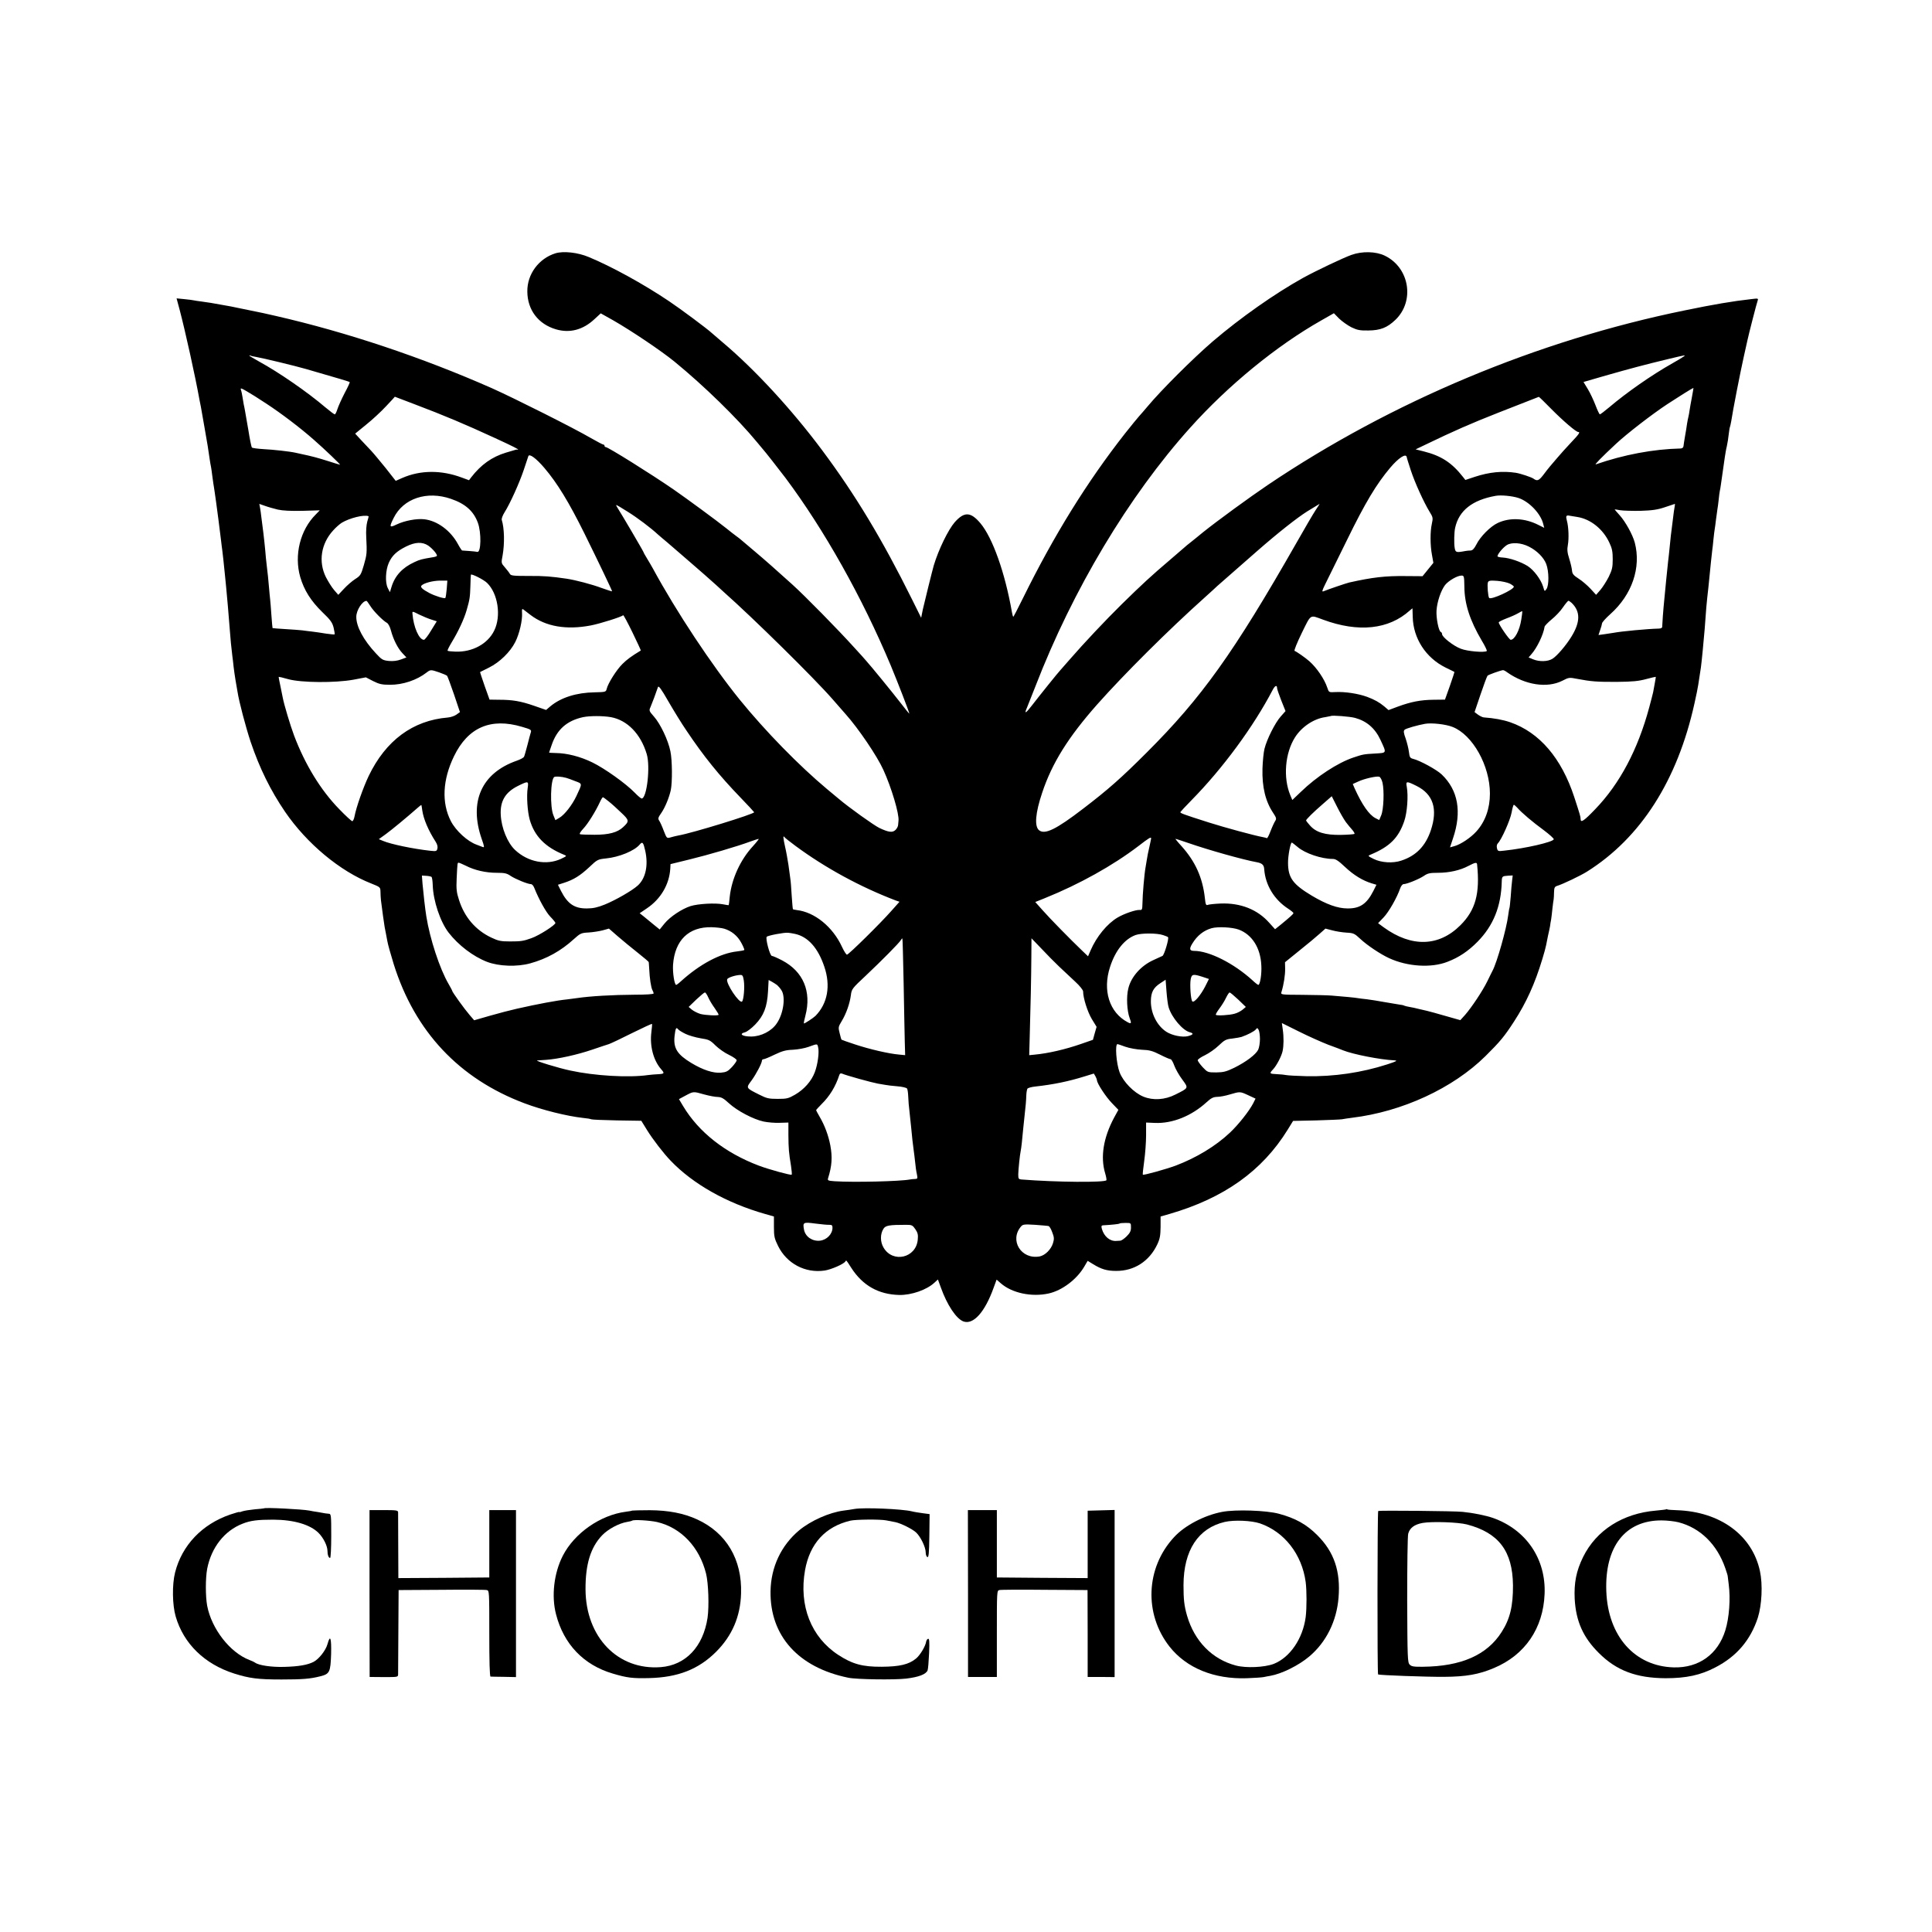 <?xml version="1.0" standalone="no"?>
<!DOCTYPE svg PUBLIC "-//W3C//DTD SVG 20010904//EN"
 "http://www.w3.org/TR/2001/REC-SVG-20010904/DTD/svg10.dtd">
<svg version="1.0" xmlns="http://www.w3.org/2000/svg"
 width="1534pt" height="1534pt" viewBox="0 0 1534 1534"
 preserveAspectRatio="xMidYMid meet">
<g transform="translate(0,1534) scale(0.1,-0.1)"
fill="#000000" stroke="none">
<path d="M4411 13329 c-133 -41 -226 -166 -224 -304 1 -146 87 -259 228 -300
109 -32 214 -4 304 80 l51 47 98 -55 c145 -83 380 -241 487 -328 237 -194 501
-452 655 -639 25 -30 47 -57 50 -60 11 -11 120 -150 177 -225 307 -411 608
-946 836 -1490 56 -135 147 -370 147 -381 0 -3 -32 36 -71 87 -60 78 -239 297
-274 335 -5 7 -46 52 -90 100 -127 141 -394 413 -495 504 -134 121 -212 190
-295 260 -55 46 -105 89 -111 94 -7 6 -24 20 -40 31 -15 11 -50 38 -78 61 -68
55 -313 235 -417 307 -183 126 -521 337 -539 337 -6 0 -10 5 -10 10 0 6 -4 10
-9 10 -5 0 -49 23 -98 51 -135 79 -609 317 -788 397 -555 245 -1150 444 -1713
573 -74 17 -146 33 -160 35 -15 3 -67 14 -117 24 -49 11 -117 24 -150 29 -33
6 -73 13 -90 16 -16 2 -50 7 -75 11 -25 3 -52 7 -60 9 -8 2 -43 7 -77 10 l-61
6 25 -93 c43 -163 124 -528 157 -713 3 -16 8 -41 11 -55 2 -14 15 -88 29 -165
24 -134 29 -168 41 -252 3 -21 8 -49 11 -63 2 -14 7 -43 9 -64 3 -22 7 -51 9
-65 3 -14 7 -46 11 -71 4 -25 8 -56 10 -70 5 -32 33 -250 40 -310 3 -25 7 -61
10 -80 5 -39 11 -95 20 -185 3 -33 8 -78 10 -100 7 -67 22 -246 30 -350 5 -68
11 -134 20 -205 3 -19 7 -57 10 -85 3 -27 10 -75 15 -105 5 -30 12 -72 16 -93
12 -79 65 -279 104 -397 72 -212 157 -384 273 -555 173 -253 437 -473 685
-570 70 -28 72 -29 73 -64 0 -20 2 -52 4 -71 8 -66 26 -195 29 -210 5 -28 19
-95 21 -110 5 -30 27 -106 51 -185 168 -536 520 -910 1038 -1105 143 -54 338
-102 463 -116 32 -3 62 -8 67 -11 5 -3 96 -7 203 -9 l195 -3 45 -73 c45 -73
131 -185 188 -244 177 -185 444 -336 750 -423 l70 -20 0 -84 c0 -74 4 -91 33
-150 69 -140 216 -218 370 -195 52 8 151 51 164 72 8 12 5 15 46 -49 91 -142
217 -213 382 -217 97 -2 220 41 281 99 l26 24 23 -63 c50 -140 122 -248 179
-270 79 -29 171 73 241 269 l23 63 33 -29 c89 -78 245 -111 381 -81 107 24
223 112 282 213 l27 46 44 -27 c65 -40 110 -53 182 -53 144 -1 264 77 327 211
21 45 25 70 26 138 l0 83 70 20 c434 126 737 342 939 669 l43 70 184 4 c101 3
193 7 204 9 11 2 47 8 80 12 398 48 801 234 1060 490 116 115 150 156 227 275
96 148 165 299 224 495 14 44 27 94 30 110 3 17 10 50 15 75 6 25 13 59 16 75
2 17 6 41 9 55 2 14 7 52 10 85 4 33 8 67 10 75 1 8 3 34 3 57 1 34 5 43 24
49 46 14 184 80 237 113 427 268 719 724 854 1336 14 61 27 127 30 148 8 52
17 108 21 137 6 41 23 220 30 305 11 155 17 222 20 245 2 14 6 54 10 90 3 36
8 81 10 100 2 19 7 64 10 100 4 36 8 76 10 90 2 14 7 54 10 90 4 36 8 72 10
80 2 9 6 43 10 75 4 33 9 69 11 80 2 11 7 45 10 75 3 30 7 62 9 70 2 8 7 35
10 60 3 25 10 72 15 105 5 33 12 80 15 105 4 25 10 64 16 87 5 22 12 65 15 95
3 29 8 56 10 59 2 4 6 24 10 45 12 82 73 394 99 509 15 66 28 126 30 135 8 39
74 297 81 314 6 17 3 18 -52 11 -144 -16 -298 -42 -530 -90 -1169 -239 -2323
-723 -3304 -1383 -151 -102 -403 -286 -518 -378 -31 -26 -75 -61 -96 -78 -22
-17 -44 -35 -50 -41 -6 -5 -58 -50 -116 -100 -145 -123 -224 -196 -384 -353
-127 -125 -303 -312 -407 -432 -41 -47 -76 -87 -79 -90 -11 -10 -176 -215
-224 -278 -52 -68 -66 -75 -42 -21 8 19 38 95 67 169 297 769 742 1512 1229
2054 301 336 686 651 1041 852 l100 57 41 -42 c23 -22 66 -53 97 -69 48 -23
68 -27 136 -26 95 1 149 22 214 84 156 149 113 415 -84 510 -70 34 -179 37
-265 6 -62 -22 -280 -125 -385 -183 -223 -124 -495 -315 -715 -503 -157 -135
-411 -388 -520 -519 -25 -30 -54 -63 -65 -75 -11 -12 -61 -73 -111 -136 -303
-386 -565 -809 -811 -1308 -41 -84 -77 -152 -78 -150 -2 2 -7 18 -10 36 -55
315 -154 593 -251 708 -77 91 -128 93 -204 7 -51 -59 -128 -216 -166 -343 -11
-38 -74 -292 -87 -350 l-13 -65 -72 145 c-236 476 -452 834 -714 1185 -240
322 -534 641 -788 855 -35 30 -73 63 -85 73 -42 39 -254 196 -342 255 -205
138 -459 277 -638 351 -87 37 -201 49 -264 30z m-2378 -823 c49 -8 311 -71
397 -96 260 -75 344 -100 347 -104 2 -2 -16 -42 -41 -88 -24 -47 -50 -104 -57
-127 -7 -22 -16 -41 -21 -41 -5 0 -38 25 -75 56 -143 122 -368 277 -525 363
-43 24 -78 45 -78 47 0 3 3 3 8 1 4 -3 24 -8 45 -11z m11332 1 c-11 -8 -49
-31 -85 -51 -168 -95 -364 -232 -503 -350 -37 -31 -70 -56 -74 -56 -4 0 -20
33 -35 73 -15 39 -42 97 -61 128 l-34 56 176 51 c193 55 313 87 496 131 142
34 145 35 120 18z m-11250 -372 c118 -77 273 -195 377 -287 87 -76 214 -198
208 -198 -3 0 -45 13 -95 29 -79 25 -130 39 -212 56 -13 3 -33 7 -45 10 -49
11 -178 25 -257 29 -46 3 -87 8 -91 13 -4 4 -17 67 -28 138 -12 72 -24 141
-27 155 -2 14 -7 36 -10 50 -2 14 -7 41 -10 60 -3 19 -8 44 -12 54 -5 17 0 16
43 -9 27 -15 99 -60 159 -100z m11319 53 c-8 -40 -16 -88 -19 -107 -2 -18 -7
-41 -9 -50 -3 -9 -7 -34 -11 -56 -3 -22 -10 -67 -16 -99 -6 -33 -11 -68 -12
-78 -1 -11 -9 -18 -22 -19 -219 -5 -451 -49 -674 -126 -15 -6 45 56 160 163
88 82 286 235 409 316 90 59 194 124 206 128 1 0 -5 -33 -12 -72z m-10144 -57
c238 -90 406 -161 640 -269 144 -66 194 -92 183 -92 -7 0 -14 0 -15 0 -2 0
-38 -11 -81 -24 -112 -34 -198 -96 -275 -195 l-18 -24 -57 21 c-163 61 -329
60 -473 -3 l-52 -23 -80 102 c-45 55 -96 117 -114 136 -18 19 -54 58 -81 86
l-47 51 87 71 c49 39 120 105 158 146 39 41 70 75 70 76 1 0 70 -26 155 -59z
m9028 -39 c94 -95 196 -182 213 -182 18 0 7 -17 -59 -86 -37 -39 -85 -93 -107
-119 -22 -26 -48 -57 -58 -68 -10 -12 -35 -43 -54 -69 -35 -45 -48 -50 -78
-28 -15 11 -102 40 -139 46 -106 16 -210 6 -326 -32 l-75 -25 -18 23 c-90 115
-174 169 -313 204 l-64 16 73 35 c232 112 367 171 583 256 186 73 316 124 322
126 2 1 47 -43 100 -97z m-7996 -467 c103 -121 195 -272 318 -520 115 -233
220 -453 220 -460 0 -2 -37 10 -82 26 -80 30 -207 63 -278 74 -124 18 -180 23
-304 22 -120 0 -140 2 -148 17 -5 10 -23 32 -39 51 -30 34 -30 34 -18 97 16
92 14 212 -7 280 -3 9 7 36 22 60 44 69 119 236 153 338 17 52 34 101 36 108
8 23 62 -17 127 -93z m6880 -20 c33 -100 103 -253 148 -327 28 -45 29 -51 19
-96 -14 -61 -14 -171 1 -249 l11 -62 -43 -53 -43 -53 -135 1 c-162 2 -263 -10
-447 -51 -22 -5 -172 -56 -205 -70 -13 -5 -11 5 12 52 16 32 94 191 174 353
147 301 234 445 344 576 66 78 124 116 131 86 1 -9 17 -57 33 -107z m-7621
-226 c114 -39 179 -97 213 -189 29 -78 26 -239 -4 -232 -7 2 -36 5 -64 7 -28
2 -54 4 -57 4 -3 1 -18 23 -33 51 -58 107 -163 185 -267 197 -60 7 -157 -11
-221 -42 -56 -27 -59 -21 -22 53 77 155 264 217 455 151z m8476 7 c86 -29 178
-126 197 -209 l7 -28 -48 24 c-107 54 -226 59 -320 15 -59 -27 -140 -109 -171
-172 -17 -33 -30 -46 -45 -47 -12 0 -31 -2 -42 -4 -73 -14 -79 -12 -85 26 -6
34 -4 127 4 159 30 136 136 220 321 253 43 8 133 -1 182 -17z m-9852 -92 c40
-9 105 -12 197 -10 l137 4 -31 -32 c-125 -124 -174 -324 -124 -498 31 -105 84
-189 175 -278 65 -62 80 -83 90 -124 6 -27 10 -50 8 -53 -3 -2 -33 1 -68 6
-35 6 -84 13 -109 16 -25 3 -61 7 -80 10 -19 2 -80 7 -135 10 -54 3 -100 7
-101 8 -1 1 -5 47 -9 102 -4 55 -8 111 -10 125 -2 14 -6 61 -10 105 -3 44 -11
114 -16 155 -5 41 -11 100 -13 130 -3 30 -9 93 -15 140 -6 47 -13 103 -16 125
-2 22 -7 54 -10 72 l-6 32 43 -15 c24 -9 70 -22 103 -30z m8240 -6 c-19 -29
-87 -145 -151 -258 -499 -875 -753 -1230 -1189 -1665 -201 -201 -306 -294
-505 -446 -215 -165 -304 -208 -350 -171 -38 31 -29 138 25 298 78 235 207
441 436 700 215 242 563 589 859 854 46 41 88 80 94 86 10 9 160 141 317 278
168 147 318 265 399 316 52 32 96 59 97 59 2 1 -13 -23 -32 -51z m2851 25 c-3
-16 -8 -50 -11 -78 -3 -27 -8 -63 -10 -80 -5 -33 -11 -87 -20 -180 -3 -33 -8
-74 -10 -90 -2 -17 -9 -82 -15 -145 -6 -63 -13 -133 -15 -155 -9 -87 -17 -201
-17 -217 1 -13 -7 -18 -26 -19 -90 -2 -301 -22 -357 -33 -11 -2 -43 -7 -72
-11 l-51 -7 13 39 c8 21 14 45 15 53 0 8 29 41 65 73 174 155 247 371 195 569
-17 63 -74 166 -120 217 -22 25 -40 45 -40 46 0 1 19 -1 43 -6 23 -4 96 -6
162 -5 95 3 136 9 195 29 41 14 76 25 78 26 2 1 1 -11 -2 -26z m-8314 -35 c78
-48 186 -130 241 -181 14 -12 46 -40 73 -62 26 -22 52 -44 58 -50 6 -5 43 -37
81 -70 39 -33 72 -62 75 -65 3 -3 41 -36 85 -74 44 -39 85 -75 90 -80 6 -6 33
-31 60 -55 237 -210 720 -686 864 -851 46 -52 93 -106 105 -120 102 -114 251
-334 300 -443 64 -140 127 -351 120 -404 -1 -7 -2 -22 -3 -33 0 -11 -10 -29
-20 -39 -24 -24 -55 -20 -129 15 -45 22 -242 163 -322 231 -14 11 -56 47 -95
79 -221 185 -488 458 -692 709 -221 273 -503 698 -689 1041 -12 22 -34 59 -48
82 -14 23 -26 44 -26 47 0 5 -176 305 -204 348 -10 15 -16 27 -12 27 3 0 43
-23 88 -52z m-2055 -37 c1 -1 -4 -20 -11 -43 -7 -26 -11 -75 -8 -123 6 -125 6
-135 -19 -222 -23 -78 -27 -84 -69 -111 -25 -16 -65 -51 -89 -77 l-45 -48 -33
38 c-19 22 -48 69 -66 104 -60 122 -38 264 58 369 20 23 51 50 68 61 63 38
178 67 214 52z m9598 -6 c105 -17 203 -96 253 -203 22 -46 27 -72 27 -133 0
-64 -5 -84 -32 -140 -18 -35 -48 -82 -66 -103 l-34 -39 -44 48 c-24 26 -67 63
-94 80 -41 26 -51 39 -53 63 -1 17 -11 60 -22 95 -16 50 -18 74 -11 111 9 51
6 142 -8 192 -10 38 -6 45 23 39 12 -2 39 -7 61 -10z m-9125 -227 c36 -25 77
-74 68 -83 -3 -3 -18 -8 -34 -10 -84 -14 -101 -18 -143 -38 -96 -44 -155 -108
-182 -196 l-13 -43 -17 33 c-22 43 -18 141 8 200 26 58 62 92 136 129 74 37
130 39 177 8z m8739 -8 c64 -32 118 -86 138 -138 22 -58 23 -169 2 -199 -15
-21 -15 -21 -27 20 -18 57 -73 131 -123 163 -55 34 -143 64 -196 67 -24 1 -43
6 -43 10 0 17 43 69 74 89 39 24 114 19 175 -12z m-8272 -288 c87 -84 114
-264 57 -379 -51 -105 -173 -172 -308 -167 -31 1 -59 4 -62 7 -3 3 12 33 33
68 53 87 97 182 118 254 25 87 27 101 30 195 1 47 3 86 4 87 6 9 101 -39 128
-65z m7760 -29 c1 -138 43 -268 139 -431 25 -41 42 -77 39 -81 -15 -14 -153
-3 -206 18 -59 22 -149 93 -149 116 0 7 -4 15 -10 17 -17 6 -38 111 -34 171 5
70 34 157 68 202 27 34 97 75 131 75 19 0 21 -6 22 -87z m-8080 -19 c-3 -36
-8 -68 -11 -72 -8 -7 -82 16 -126 39 -57 30 -75 48 -63 60 20 20 88 38 147 39
l58 0 -5 -66z m8441 42 c17 -9 32 -20 32 -24 0 -24 -179 -106 -196 -90 -9 9
-17 106 -10 124 5 14 18 16 74 12 37 -3 82 -13 100 -22z m-9048 -177 c25 -41
100 -117 133 -135 10 -6 24 -32 31 -60 19 -71 54 -141 91 -180 l32 -34 -43
-16 c-30 -11 -61 -15 -96 -12 -48 5 -57 10 -103 60 -99 106 -157 214 -156 291
0 51 48 126 81 126 3 0 16 -18 30 -40z m9539 24 c70 -68 70 -151 -2 -268 -43
-70 -115 -154 -151 -176 -38 -23 -104 -24 -153 -4 l-36 15 20 23 c45 49 98
158 107 221 1 7 26 33 56 58 30 24 71 67 90 96 19 28 39 51 43 52 4 0 16 -8
26 -17z m-8265 -97 c120 -91 283 -119 477 -82 73 14 244 68 257 81 3 3 36 -59
74 -137 38 -77 67 -142 66 -143 -76 -46 -111 -72 -146 -107 -46 -45 -115 -154
-125 -198 -6 -24 -9 -25 -95 -27 -144 -2 -268 -41 -352 -111 l-34 -29 -95 33
c-107 37 -171 48 -280 48 l-74 1 -39 109 c-21 60 -37 109 -36 110 2 1 33 17
70 35 85 42 169 124 209 203 33 65 58 173 54 232 -2 26 0 34 9 28 6 -5 33 -26
60 -46z m7003 -14 c4 -170 103 -324 260 -402 38 -18 69 -34 71 -35 1 -1 -15
-51 -36 -111 l-39 -109 -89 -1 c-104 -1 -180 -16 -284 -54 l-75 -28 -35 30
c-39 32 -76 53 -135 75 -71 26 -176 42 -252 38 -52 -3 -52 -2 -64 34 -23 70
-85 160 -143 211 -33 29 -102 77 -117 82 -6 2 20 66 57 142 76 154 62 145 169
106 281 -104 522 -78 689 73 11 9 20 17 21 17 0 0 1 -31 2 -68z m-7790 -22
l41 -13 -45 -73 c-24 -41 -50 -74 -57 -74 -39 0 -83 102 -91 207 -2 21 -1 21
54 -7 31 -15 75 -33 98 -40z m8652 1 c-13 -86 -53 -161 -84 -161 -12 0 -95
121 -95 138 0 5 28 19 62 32 33 12 75 31 92 41 16 10 31 17 33 16 1 -2 -2 -32
-8 -66z m-8591 -420 c29 -10 57 -22 62 -27 4 -5 29 -72 55 -148 l47 -140 -28
-20 c-15 -11 -45 -21 -68 -23 -278 -23 -493 -182 -629 -465 -44 -93 -99 -249
-112 -320 -4 -21 -12 -38 -18 -38 -6 0 -53 43 -104 96 -147 151 -270 352 -358
584 -30 80 -80 247 -90 301 -3 13 -11 55 -19 94 -9 38 -14 70 -13 71 1 1 36
-7 77 -19 104 -28 370 -30 515 -4 l100 19 58 -30 c48 -24 70 -29 132 -29 103
-1 215 37 292 97 31 24 34 24 101 1z m8480 0 c143 -100 316 -127 437 -66 52
27 56 27 117 15 110 -21 159 -25 318 -24 122 1 171 6 230 22 41 11 76 19 77
18 1 0 -3 -24 -8 -51 -5 -28 -11 -60 -13 -71 -3 -12 -16 -66 -31 -120 -90
-335 -234 -607 -429 -809 -90 -94 -116 -111 -116 -78 0 18 -5 35 -50 173 -102
311 -276 514 -508 595 -58 20 -128 33 -212 39 -9 1 -28 10 -44 21 l-28 21 47
139 c26 77 51 144 56 150 8 8 100 41 122 44 5 1 21 -7 35 -18z m-6518 -461
c137 -205 261 -358 430 -533 58 -60 106 -112 108 -116 5 -13 -495 -167 -603
-185 -16 -3 -44 -10 -61 -15 -30 -8 -30 -8 -54 53 -12 33 -29 70 -36 80 -11
16 -9 25 18 63 29 43 60 117 74 179 13 61 12 239 -3 309 -18 89 -79 217 -131
276 -38 43 -40 47 -27 75 12 28 46 118 59 158 5 15 25 -12 84 -115 43 -74 106
-177 142 -229z m4690 336 c0 -7 15 -51 33 -97 l34 -85 -39 -44 c-44 -50 -109
-179 -128 -255 -7 -27 -14 -98 -16 -157 -4 -148 24 -262 86 -354 24 -36 26
-45 16 -61 -7 -10 -24 -46 -37 -80 -13 -34 -26 -60 -30 -58 -3 2 -19 6 -35 9
-62 11 -305 77 -424 115 -208 66 -230 75 -228 83 2 4 42 47 89 95 248 252 492
584 644 875 18 35 35 42 35 14z m-5290 -230 c131 -24 237 -133 285 -293 30
-99 1 -353 -40 -353 -6 0 -31 21 -55 46 -72 74 -238 192 -336 240 -96 47 -202
74 -290 75 -30 1 -54 2 -54 3 0 2 9 28 20 60 42 124 121 194 250 222 55 11
154 11 220 0z m5909 -6 c92 -25 159 -82 202 -175 50 -108 52 -102 -43 -108
-89 -5 -96 -6 -173 -32 -124 -42 -290 -150 -417 -273 l-67 -64 -16 38 c-58
139 -42 334 37 459 53 84 150 149 241 161 23 4 43 8 45 9 8 7 151 -4 191 -15z
m-6614 -71 c69 -20 76 -24 70 -43 -4 -12 -16 -57 -27 -101 -12 -44 -23 -86
-27 -93 -3 -8 -29 -22 -58 -32 -280 -98 -381 -326 -278 -622 22 -62 22 -69 7
-63 -9 4 -30 12 -47 18 -72 25 -165 110 -205 187 -75 146 -66 329 25 516 111
229 292 307 540 233z m7389 -1 c159 -63 296 -307 296 -529 0 -118 -37 -223
-108 -301 -44 -49 -123 -102 -173 -116 l-36 -10 24 72 c71 210 41 382 -90 507
-40 38 -173 111 -228 124 -23 6 -27 13 -32 54 -3 26 -15 74 -26 107 -17 46
-18 61 -8 70 10 10 101 36 162 47 52 9 164 -3 219 -25z m-7039 -404 c11 -3 43
-14 72 -26 58 -22 58 -15 10 -118 -34 -72 -94 -149 -135 -173 l-32 -19 -16 39
c-28 67 -23 285 7 304 11 6 59 3 94 -7z m6482 -38 c15 -65 9 -214 -10 -259
l-16 -38 -30 15 c-51 27 -106 106 -165 236 l-15 35 42 19 c48 23 145 45 168
39 9 -3 20 -23 26 -47z m-6787 -41 c-10 -67 -2 -188 16 -253 38 -132 123 -218
273 -279 23 -9 22 -10 -24 -32 -116 -54 -263 -26 -365 70 -61 57 -109 176
-114 279 -6 109 36 179 135 229 83 41 87 41 79 -14z m7059 14 c131 -66 168
-182 112 -351 -42 -125 -116 -202 -234 -241 -67 -23 -160 -17 -220 13 -47 23
-48 25 -25 34 152 63 223 134 268 267 23 67 33 200 20 271 -9 47 -3 48 79 7z
m-563 -286 c16 -21 39 -49 51 -62 12 -14 20 -28 18 -32 -3 -3 -51 -7 -108 -8
-126 -2 -198 20 -246 75 -17 19 -31 37 -31 39 0 9 59 67 132 130 l72 63 42
-83 c23 -46 54 -100 70 -122z m-5852 163 c23 -18 67 -58 99 -89 64 -60 65 -68
14 -115 -45 -42 -113 -60 -226 -60 -57 0 -109 2 -115 4 -8 3 3 20 25 44 37 39
98 137 133 213 9 20 20 37 23 37 3 0 24 -15 47 -34z m-1481 -71 c10 -68 47
-157 107 -250 12 -19 17 -39 13 -53 -5 -21 -10 -22 -57 -17 -136 15 -313 52
-374 78 l-34 14 54 39 c47 34 168 134 252 208 16 15 30 25 32 24 1 -2 4 -21 7
-43z m8693 23 c35 -41 127 -118 212 -180 45 -34 81 -66 79 -72 -7 -22 -223
-72 -393 -90 -49 -6 -52 -5 -58 19 -4 16 -1 31 7 39 29 29 98 184 109 244 6
34 14 62 18 62 3 0 15 -10 26 -22z m-5729 -305 c237 -175 517 -327 796 -433
l29 -10 -64 -72 c-88 -100 -340 -348 -353 -348 -6 0 -24 28 -40 63 -73 158
-217 275 -358 291 -15 2 -29 5 -31 7 -2 2 -6 51 -10 109 -3 58 -8 119 -11 135
-2 17 -9 66 -15 110 -7 44 -18 107 -26 140 -15 67 -18 96 -6 79 4 -6 44 -38
89 -71z m2823 60 c0 -5 -7 -35 -14 -68 -8 -33 -17 -78 -20 -100 -4 -23 -8 -50
-10 -60 -10 -53 -24 -217 -25 -291 -1 -46 -3 -51 -23 -49 -30 2 -121 -29 -174
-60 -83 -49 -168 -152 -215 -262 l-20 -46 -46 44 c-95 91 -257 256 -314 321
l-59 66 77 31 c273 110 540 259 743 414 84 65 100 74 100 60z m-3161 -61
c-101 -109 -170 -261 -185 -404 -3 -35 -7 -64 -8 -65 0 -1 -21 2 -46 7 -63 12
-196 4 -256 -14 -69 -22 -163 -84 -208 -139 l-38 -47 -47 38 c-25 20 -48 39
-51 42 -3 3 -18 15 -33 27 l-28 22 59 40 c108 73 176 188 184 313 l2 37 151
37 c148 36 377 103 485 143 30 11 59 20 64 20 4 1 -16 -25 -45 -57z m3458 24
c162 -56 432 -132 542 -152 43 -8 57 -22 59 -56 9 -125 79 -241 190 -313 23
-15 42 -31 42 -35 0 -7 -29 -33 -101 -92 l-45 -36 -46 51 c-94 106 -228 159
-386 153 -48 -2 -94 -7 -103 -11 -13 -5 -17 4 -22 52 -18 165 -76 292 -185
414 -30 32 -51 59 -49 59 3 0 49 -15 104 -34z m-4314 -60 c26 -116 4 -220 -59
-277 -45 -41 -178 -117 -262 -151 -57 -23 -93 -31 -142 -31 -98 -1 -153 36
-205 138 l-25 50 47 15 c78 25 129 57 201 124 65 62 69 63 133 70 104 10 226
60 268 110 22 26 29 19 44 -48z m5180 29 c59 -51 190 -95 280 -95 23 0 45 -15
98 -65 68 -64 139 -107 211 -129 l37 -11 -25 -50 c-52 -102 -106 -139 -204
-138 -79 0 -167 32 -282 100 -152 91 -190 142 -191 260 -1 55 19 163 30 163 3
0 23 -16 46 -35z m-6604 -149 c70 -36 159 -56 244 -56 64 0 82 -4 112 -25 38
-25 135 -65 161 -65 8 0 19 -12 25 -27 38 -95 94 -196 129 -232 22 -22 40 -45
40 -49 0 -17 -128 -99 -190 -121 -64 -23 -84 -26 -170 -26 -74 0 -93 4 -150
31 -124 59 -212 162 -255 297 -20 61 -23 87 -19 172 6 125 6 125 16 125 5 0
30 -11 57 -24z m8029 12 c24 -232 -12 -364 -132 -484 -171 -171 -388 -177
-608 -18 l-46 34 44 46 c41 43 106 156 132 232 6 17 18 32 26 32 26 0 122 39
161 65 30 21 48 25 113 25 89 0 177 20 242 55 52 27 66 30 68 13z m-8301 -101
c4 -5 8 -34 9 -65 4 -126 60 -291 126 -377 78 -100 194 -189 305 -232 94 -36
238 -41 343 -12 131 36 244 99 346 192 51 46 58 50 117 53 34 2 85 10 112 17
l50 14 70 -61 c39 -34 110 -92 158 -130 48 -38 88 -72 88 -75 1 -3 2 -28 4
-56 3 -71 14 -145 25 -166 6 -10 10 -22 10 -27 0 -6 -61 -10 -152 -10 -171 -1
-351 -11 -458 -27 -20 -3 -55 -7 -76 -10 -82 -8 -235 -37 -399 -74 -49 -11
-146 -36 -215 -56 l-125 -36 -37 43 c-39 45 -138 182 -138 192 0 3 -13 27 -28
53 -70 119 -149 360 -177 538 -9 54 -24 189 -30 257 l-5 66 34 -2 c19 -1 38
-5 43 -9z m8579 -30 c-3 -23 -8 -80 -11 -127 -4 -47 -8 -87 -10 -90 -2 -3 -6
-29 -10 -58 -13 -105 -89 -374 -124 -439 -5 -10 -24 -47 -41 -83 -38 -78 -125
-208 -177 -268 l-38 -42 -120 34 c-66 19 -131 37 -145 40 -14 3 -43 10 -65 15
-22 6 -55 13 -74 16 -19 3 -37 8 -41 10 -4 3 -22 7 -41 9 -19 3 -72 12 -119
20 -46 9 -108 18 -138 22 -29 3 -62 7 -72 9 -21 4 -116 13 -205 20 -33 3 -138
5 -233 6 -173 1 -174 1 -167 23 18 58 30 136 29 184 l-1 52 116 94 c64 51 136
111 160 133 l45 40 54 -14 c29 -8 80 -16 113 -18 56 -3 64 -7 109 -49 54 -51
162 -123 230 -154 145 -67 334 -79 462 -29 92 35 166 85 240 160 125 127 187
280 192 477 1 42 4 44 50 47 l37 2 -5 -42z m-6255 -381 c58 -18 105 -56 135
-112 16 -29 26 -55 24 -57 -3 -3 -28 -8 -56 -11 -134 -14 -298 -102 -447 -237
-17 -16 -35 -29 -38 -29 -14 0 -29 97 -25 160 14 194 124 302 306 298 36 -1
81 -6 101 -12z m4085 -7 c106 -40 173 -146 179 -285 4 -68 -10 -154 -24 -154
-4 0 -25 16 -46 36 -148 135 -344 234 -464 234 -36 0 -40 16 -14 58 39 64 90
104 153 122 50 14 164 8 216 -11z m-3524 -34 c103 -22 183 -111 233 -260 52
-152 26 -293 -70 -391 -16 -16 -89 -64 -92 -60 -2 2 3 29 12 62 50 191 -17
350 -184 438 -38 20 -75 36 -82 36 -16 0 -53 140 -41 152 11 11 140 35 169 32
12 -1 36 -5 55 -9z m2924 -10 c18 -6 36 -13 38 -16 10 -9 -30 -143 -44 -149
-8 -4 -41 -19 -72 -33 -99 -45 -177 -133 -199 -225 -17 -66 -11 -179 11 -237
16 -41 12 -47 -17 -31 -145 77 -200 253 -139 439 42 130 115 221 203 253 45
16 171 16 219 -1z m-2061 -385 c3 -195 8 -403 9 -462 l3 -106 -51 5 c-80 7
-231 42 -346 80 -58 19 -106 36 -108 38 -2 1 -9 25 -15 51 -12 47 -11 51 16
96 36 59 64 139 73 206 6 49 10 54 118 155 126 119 267 261 279 283 5 9 10 14
12 12 2 -2 6 -163 10 -358z m1235 135 c36 -34 93 -88 128 -120 35 -32 62 -66
62 -77 0 -52 35 -162 69 -219 l38 -62 -15 -52 -14 -51 -92 -32 c-126 -44 -264
-76 -373 -86 l-41 -4 4 147 c7 234 12 475 13 633 l1 148 78 -81 c42 -45 106
-110 142 -144z m-2504 -111 c8 -53 -1 -153 -14 -166 -20 -20 -131 145 -118
177 5 13 63 32 103 34 18 1 23 -6 29 -45z m3642 30 l51 -17 -29 -58 c-37 -72
-89 -134 -103 -120 -12 12 -21 130 -13 175 8 42 19 44 94 20z m-3377 -66 c8
-7 24 -25 34 -41 34 -52 16 -185 -37 -262 -41 -62 -126 -105 -204 -105 -71 0
-100 21 -48 34 15 4 51 31 80 61 68 70 95 139 102 262 l5 92 26 -14 c14 -8 33
-20 42 -27z m3108 -176 c25 -82 112 -184 168 -198 34 -9 28 -20 -15 -31 -44
-11 -124 5 -170 34 -75 48 -125 147 -124 245 1 70 20 106 76 142 l41 27 7 -93
c4 -51 11 -108 17 -126z m-3656 80 c9 -21 32 -60 52 -87 19 -27 33 -51 31 -53
-8 -8 -105 -3 -144 7 -23 7 -53 22 -68 34 l-26 22 60 58 c33 31 64 57 69 57 5
0 17 -17 26 -38z m4209 -19 l60 -58 -26 -22 c-15 -12 -43 -27 -64 -32 -42 -12
-139 -17 -148 -9 -3 4 10 26 28 50 18 24 42 62 53 86 11 23 24 42 28 42 5 0
36 -26 69 -57z m-4660 -258 c-14 -110 16 -224 77 -294 29 -33 27 -37 -21 -40
-24 -1 -61 -4 -83 -7 -154 -22 -424 -6 -617 36 -95 20 -283 78 -263 80 6 0 38
3 73 5 95 7 244 40 362 80 58 20 119 40 135 45 17 6 100 45 185 88 85 42 156
75 157 72 2 -3 -1 -32 -5 -65z m5374 -100 c55 -20 108 -40 119 -45 77 -31 294
-74 405 -79 30 -2 21 -7 -55 -32 -204 -66 -424 -98 -640 -94 -77 2 -150 6
-163 9 -13 3 -45 6 -70 7 -63 3 -65 5 -35 37 30 32 68 105 77 147 9 42 10 111
1 172 l-7 50 135 -67 c74 -37 179 -84 233 -105z m-5103 86 c26 -13 80 -28 120
-35 66 -10 76 -15 119 -58 26 -25 74 -59 107 -74 33 -16 60 -35 60 -42 1 -7
-16 -31 -37 -54 -33 -35 -45 -41 -88 -45 -61 -5 -142 21 -235 77 -112 68 -143
117 -133 213 7 62 13 75 28 55 6 -8 32 -24 59 -37z m4561 -41 c0 -30 -6 -68
-14 -85 -20 -39 -97 -97 -190 -143 -64 -31 -85 -36 -143 -37 -68 0 -69 1 -108
42 -21 23 -39 48 -39 55 0 7 26 25 58 40 31 15 80 49 108 76 46 44 58 51 109
56 31 4 64 10 73 13 49 17 100 44 112 58 12 15 14 15 23 -1 6 -10 11 -43 11
-74z m-3508 -65 c10 -39 -3 -136 -26 -197 -26 -71 -85 -138 -158 -180 -52 -30
-65 -33 -137 -33 -71 0 -88 4 -145 33 -110 55 -108 52 -62 114 37 51 82 137
82 158 0 5 6 10 13 10 7 0 46 16 87 36 61 29 89 37 145 39 39 2 95 12 125 23
72 26 69 26 76 -3z m2439 4 c34 -12 92 -22 132 -24 59 -2 85 -9 144 -39 39
-20 77 -36 83 -36 7 0 20 -23 30 -51 10 -27 38 -77 63 -110 51 -70 53 -66 -55
-120 -83 -42 -177 -48 -254 -16 -75 31 -159 117 -188 192 -27 71 -38 225 -17
225 2 0 30 -9 62 -21z m-2114 -255 c64 -18 132 -35 150 -38 19 -3 45 -8 59
-10 14 -3 56 -8 94 -11 39 -3 73 -11 78 -18 4 -6 8 -32 9 -57 1 -25 3 -54 4
-65 4 -38 17 -160 20 -190 4 -50 15 -148 20 -180 3 -16 7 -57 11 -90 3 -33 9
-77 14 -97 7 -35 6 -38 -14 -39 -11 0 -30 -2 -41 -4 -77 -15 -444 -24 -598
-14 -53 4 -57 6 -52 24 31 98 35 168 18 260 -15 79 -44 158 -85 228 -15 26
-28 50 -28 52 0 3 20 25 44 49 64 63 111 140 140 230 4 13 11 16 24 11 9 -5
69 -23 133 -41z m1889 -11 c0 -25 72 -134 120 -183 l50 -52 -34 -62 c-85 -159
-110 -312 -71 -442 8 -26 12 -51 10 -55 -12 -19 -399 -16 -675 6 -22 2 -25 6
-25 41 1 39 12 151 20 189 4 18 12 89 19 170 2 17 7 64 11 105 10 90 12 112
14 165 1 22 5 45 9 51 4 6 32 14 62 17 145 16 265 41 390 80 l75 23 12 -20 c7
-12 12 -26 13 -33z m-3118 -113 c40 -11 88 -20 108 -20 28 -1 46 -11 88 -50
67 -61 193 -127 275 -145 34 -7 92 -12 130 -10 l67 2 0 -101 c1 -104 3 -137
21 -245 5 -35 8 -65 5 -68 -6 -6 -179 41 -261 72 -267 101 -476 265 -600 471
l-34 57 52 28 c64 34 61 34 149 9z m4319 -6 l58 -27 -19 -38 c-31 -60 -117
-169 -184 -232 -112 -106 -267 -200 -431 -262 -79 -29 -255 -78 -261 -72 -2 2
3 51 11 108 8 57 15 149 15 205 l0 101 70 -3 c139 -6 291 55 411 165 35 32 52
41 84 42 22 0 67 9 100 19 81 24 81 24 146 -6z m-3326 -1029 c20 0 25 -4 25
-23 0 -50 -45 -97 -100 -103 -60 -6 -115 31 -126 87 -11 59 -7 62 90 49 47 -6
97 -11 111 -10z m2395 -21 c0 -28 -8 -44 -34 -70 -19 -19 -41 -34 -50 -35 -9
-1 -24 -2 -34 -2 -50 -3 -95 35 -113 95 -6 23 -4 28 9 29 71 4 127 10 131 14
2 3 24 5 48 5 43 0 43 0 43 -36z m-1712 -14 c19 -28 23 -44 19 -83 -13 -145
-197 -188 -271 -64 -28 46 -28 109 -1 151 17 26 45 31 180 31 45 0 51 -3 73
-35z m1058 25 c7 -2 20 -24 29 -50 15 -38 16 -52 6 -85 -15 -50 -62 -97 -106
-106 -147 -27 -243 129 -147 239 14 16 27 17 111 12 53 -4 101 -8 107 -10z"/>
<path d="M2097 3364 c-1 -1 -35 -5 -75 -8 -40 -4 -84 -11 -98 -16 -13 -5 -24
-8 -24 -5 0 2 -32 -7 -71 -20 -225 -77 -384 -244 -439 -461 -24 -95 -22 -257
5 -349 63 -216 229 -378 465 -453 121 -38 187 -47 375 -47 166 0 228 5 307 25
76 19 82 33 87 176 3 131 -7 159 -29 79 -14 -50 -68 -118 -110 -140 -48 -25
-121 -37 -233 -40 -100 -3 -203 12 -232 34 -5 4 -26 14 -45 21 -154 59 -300
247 -335 430 -14 75 -14 220 0 294 33 169 137 302 281 358 63 25 119 32 244
32 165 -1 292 -39 359 -105 39 -39 70 -102 71 -141 0 -33 9 -58 21 -58 5 0 9
79 9 175 0 168 -1 175 -20 176 -11 1 -23 2 -27 3 -5 1 -30 5 -56 10 -27 4 -59
9 -70 12 -57 11 -351 26 -360 18z"/>
<path d="M6785 3359 c-22 -4 -61 -10 -87 -13 -114 -15 -260 -80 -353 -157
-143 -120 -224 -292 -227 -484 -5 -354 221 -605 617 -686 66 -14 366 -18 460
-7 100 12 157 34 170 65 4 10 9 71 12 137 4 92 2 117 -8 114 -7 -2 -13 -12
-15 -21 -5 -37 -48 -109 -81 -136 -57 -47 -130 -64 -273 -65 -151 -1 -232 21
-344 94 -216 141 -314 391 -264 673 38 211 161 346 360 393 42 10 237 12 286
2 26 -5 58 -11 72 -14 43 -9 134 -54 164 -82 36 -34 76 -117 76 -158 0 -18 6
-34 13 -37 11 -4 14 28 16 168 l2 173 -53 7 c-29 4 -69 10 -88 15 -77 19 -379
32 -455 19z"/>
<path d="M13229 3356 c-2 -2 -38 -6 -80 -10 -264 -22 -474 -156 -579 -368 -55
-112 -73 -206 -67 -334 10 -177 67 -305 192 -429 139 -139 297 -199 530 -200
163 0 277 24 395 86 169 87 279 217 337 394 32 101 40 263 17 370 -61 285
-315 472 -659 484 -38 1 -72 4 -76 6 -3 3 -8 3 -10 1z m99 -103 c173 -45 306
-176 371 -365 10 -29 19 -57 19 -63 1 -5 4 -35 8 -65 15 -115 4 -265 -27 -365
-59 -190 -210 -299 -409 -294 -310 8 -523 248 -536 605 -13 354 150 563 439
562 43 0 104 -7 135 -15z"/>
<path d="M2934 2688 l1 -663 113 -1 c107 0 112 0 113 20 0 12 1 167 2 346 l2
325 340 2 c187 2 349 1 360 -2 20 -4 20 -11 20 -345 0 -223 3 -341 10 -342 5
0 53 -2 106 -2 l96 -2 0 663 0 663 -106 0 -106 0 0 -267 0 -268 -361 -3 -361
-2 -1 252 c0 139 -1 261 -1 271 -1 15 -13 17 -114 17 l-113 0 0 -662z"/>
<path d="M5019 3346 c-2 -2 -24 -6 -49 -9 -203 -26 -409 -170 -501 -349 -71
-138 -92 -321 -54 -466 61 -237 219 -402 450 -470 114 -34 158 -39 287 -36
229 5 394 69 534 209 127 127 193 280 198 463 9 270 -117 482 -349 588 -107
49 -227 72 -376 73 -75 0 -138 -2 -140 -3z m199 -91 c190 -45 335 -198 388
-409 19 -76 25 -259 12 -351 -35 -230 -174 -377 -372 -392 -340 -26 -595 238
-597 617 -1 199 40 334 132 430 47 49 135 96 198 106 20 3 38 8 40 10 10 10
142 2 199 -11z"/>
<path d="M7686 2688 l0 -663 115 0 114 0 0 343 c0 336 0 343 20 347 11 3 173
4 360 2 l340 -2 1 -345 0 -345 107 0 107 -1 0 663 0 664 -107 -3 -107 -3 0
-268 0 -267 -360 2 -361 3 0 268 0 267 -115 0 -115 0 1 -662z"/>
<path d="M9705 3336 c-143 -27 -299 -109 -383 -201 -225 -243 -240 -609 -36
-869 134 -170 354 -260 614 -251 58 2 117 6 133 9 15 3 39 8 53 10 91 16 225
82 310 154 134 113 217 280 232 467 17 209 -35 362 -168 495 -85 86 -175 136
-306 171 -100 27 -343 35 -449 15z m300 -92 c193 -67 332 -245 362 -465 9 -69
9 -208 0 -279 -23 -172 -125 -320 -253 -371 -73 -28 -221 -35 -302 -13 -188
50 -328 193 -387 396 -23 80 -28 129 -28 243 1 276 117 452 328 501 75 17 212
11 280 -12z"/>
<path d="M10943 3343 c-7 -3 -8 -1292 -1 -1298 8 -6 383 -20 523 -19 175 1
277 19 397 70 246 103 391 315 402 587 12 278 -145 510 -408 604 -56 20 -161
41 -243 49 -63 7 -653 12 -670 7z m704 -107 c253 -66 363 -212 366 -483 1
-166 -24 -268 -90 -371 -116 -183 -321 -273 -625 -276 -71 -1 -91 2 -105 17
-17 16 -18 52 -20 510 0 277 3 508 8 529 12 46 49 74 115 86 76 13 281 6 351
-12z"/>
</g>
</svg>
